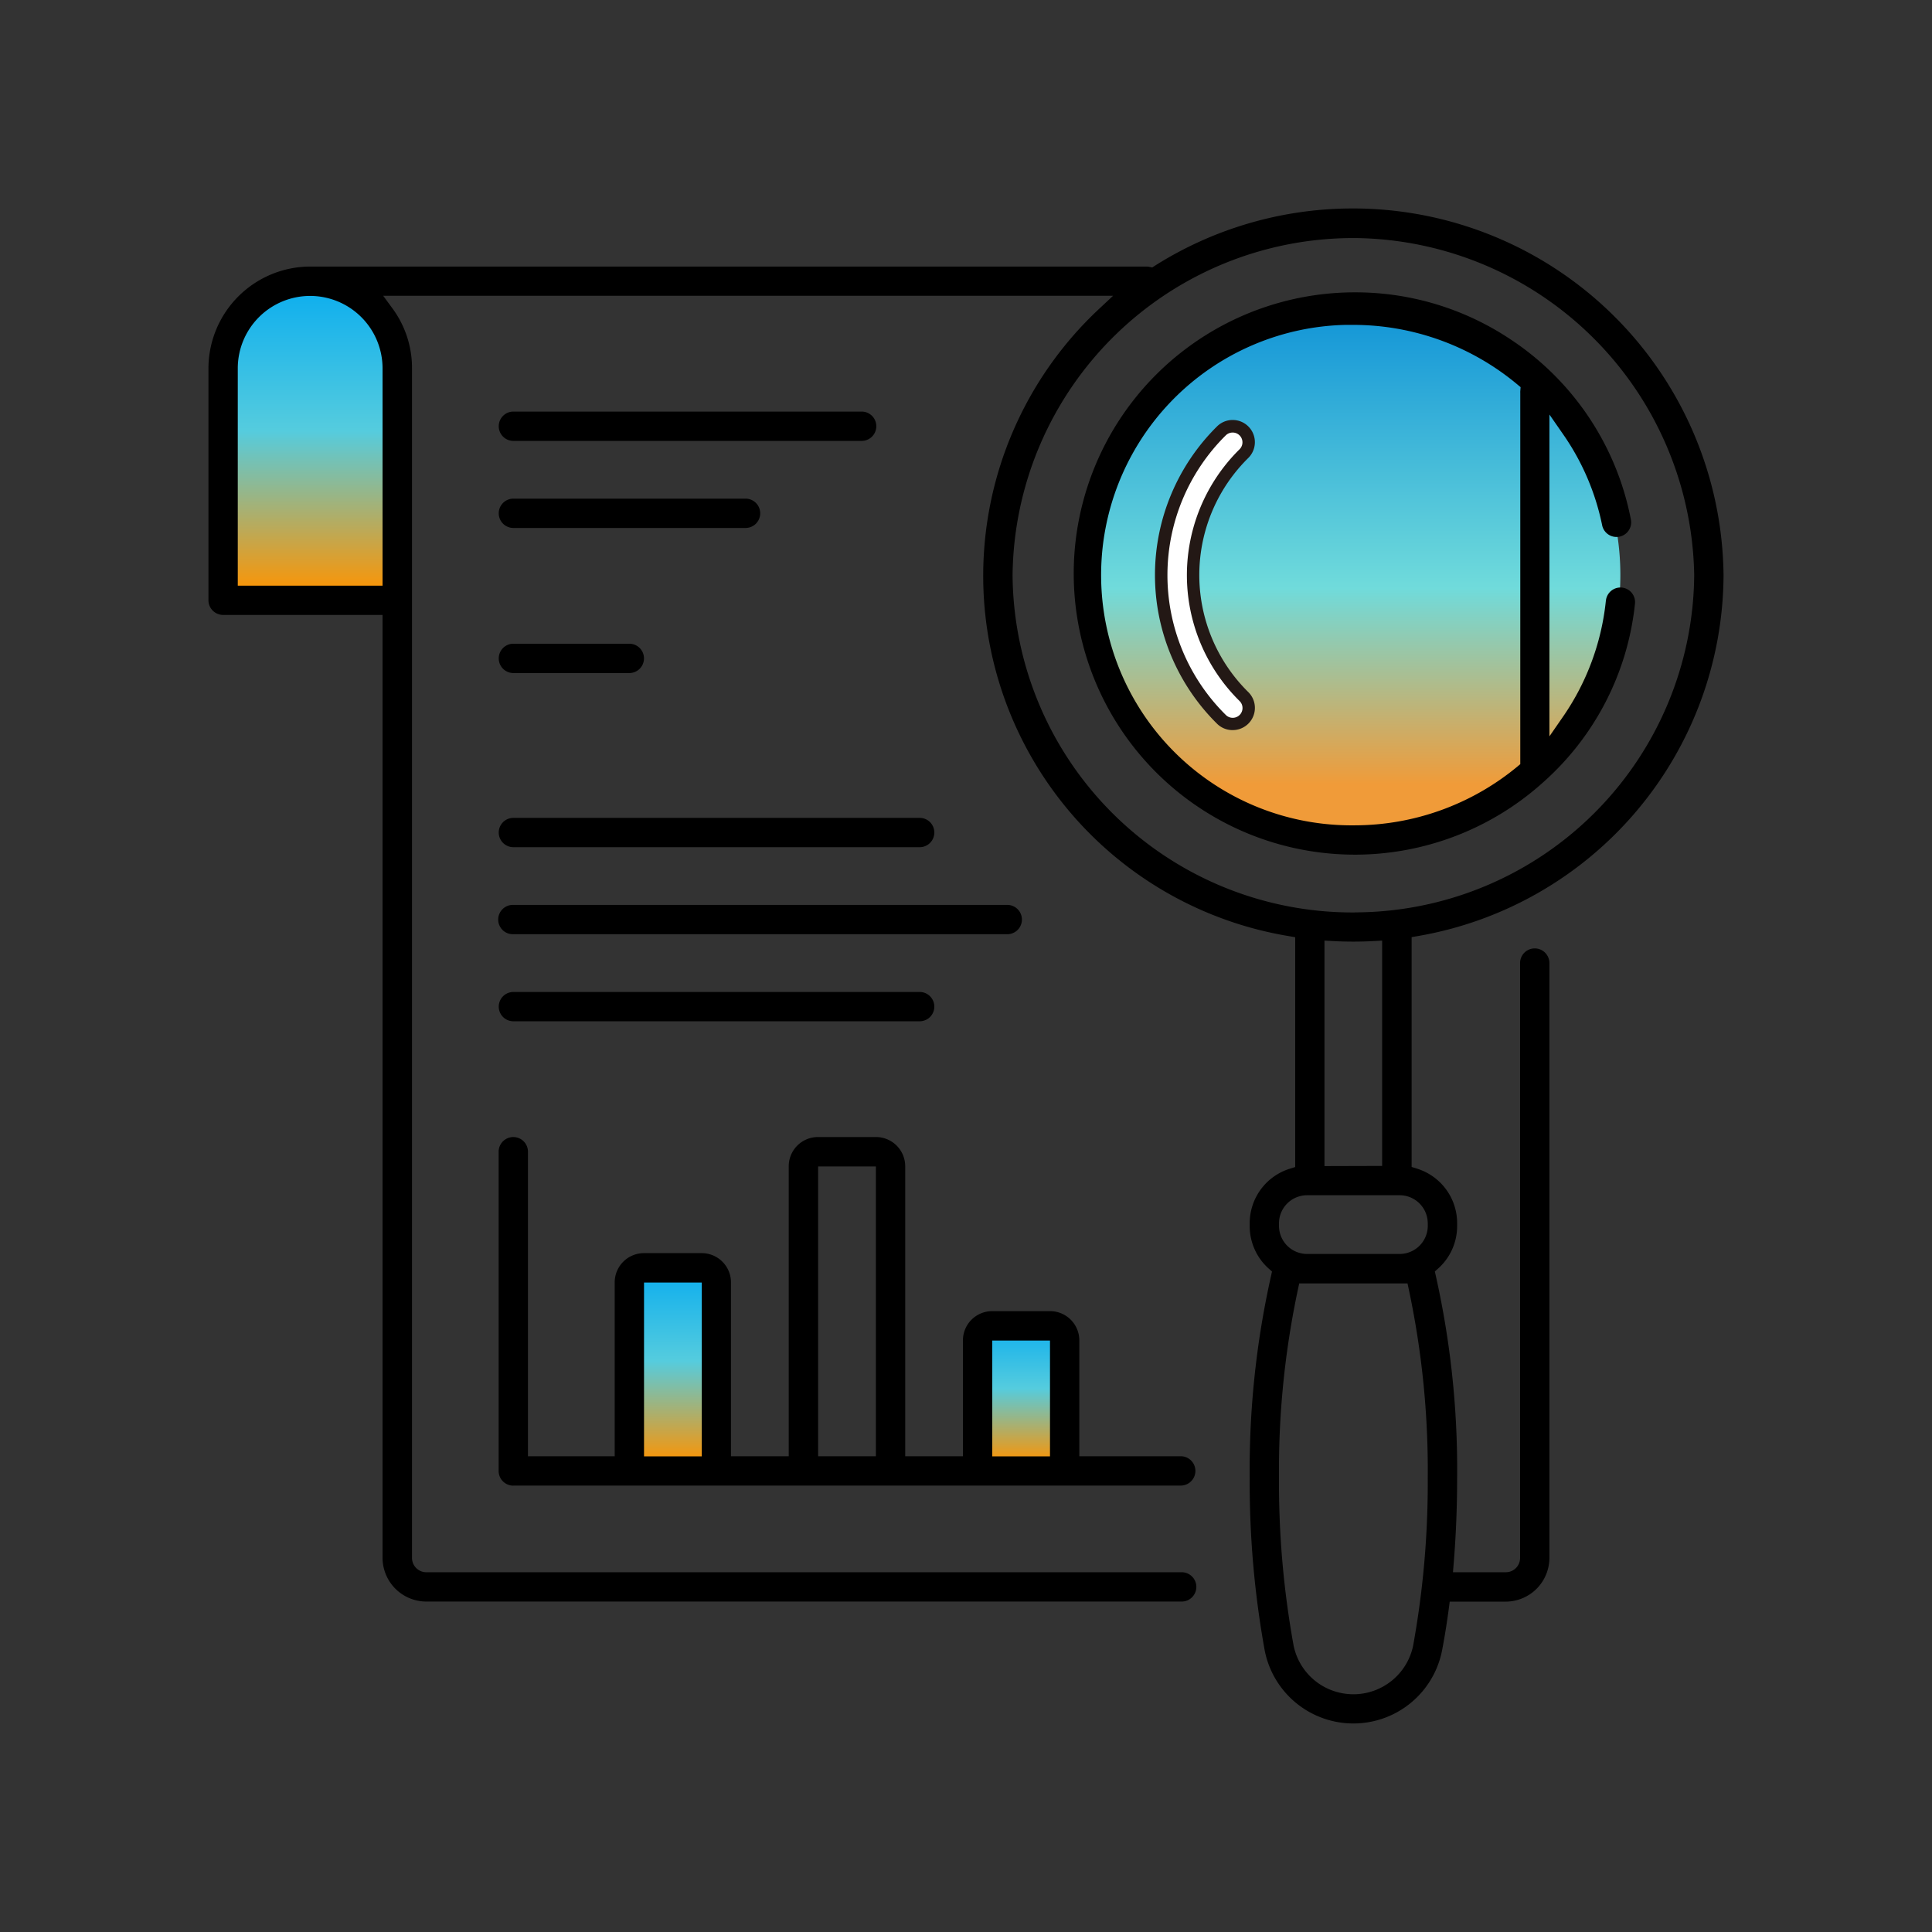 <svg xmlns="http://www.w3.org/2000/svg" xmlns:xlink="http://www.w3.org/1999/xlink" width="95" height="95" viewBox="0 0 95 95">
  <rect x="0" y="0" width="95" height="95" fill="#333333" stroke="none"/>
  <defs>
    <clipPath id="clip-path">
      <rect id="Rectangle_10819" data-name="Rectangle 10819" width="95" height="95" fill="#fff" stroke="#707070" stroke-width="1"/>
    </clipPath>
    <linearGradient id="linear-gradient" x1="0.5" x2="0.5" y2="1" gradientUnits="objectBoundingBox">
      <stop offset="0" stop-color="#0daeee"/>
      <stop offset="0.467" stop-color="#55ccde"/>
      <stop offset="1" stop-color="#ff9300"/>
    </linearGradient>
    <linearGradient id="linear-gradient-4" x1="0.5" x2="0.5" y2="0.892" gradientUnits="objectBoundingBox">
      <stop offset="0" stop-color="#1194d7"/>
      <stop offset="0.588" stop-color="#70dbdb"/>
      <stop offset="1" stop-color="#f09b39"/>
    </linearGradient>
  </defs>
  <g id="product-f-icon-12" clip-path="url(#clip-path)">
    <g id="Group_74340" data-name="Group 74340" transform="translate(-1030.885 -811.749)">
      <g id="Group_74285" data-name="Group 74285" transform="translate(1042.156 825.887)">
        <rect id="Rectangle_11459" data-name="Rectangle 11459" width="4.534" height="9.489" rx="1" transform="translate(19.34 48.349)" fill="url(#linear-gradient)"/>
        <rect id="Rectangle_11460" data-name="Rectangle 11460" width="4.534" height="6.944" rx="1" transform="translate(36.644 50.894)" fill="url(#linear-gradient)"/>
        <path id="Rectangle_11461" data-name="Rectangle 11461" d="M3.68,0h0A4.416,4.416,0,0,1,8.1,4.416v9.935a.736.736,0,0,1-.736.736H.736A.736.736,0,0,1,0,14.351V3.68A3.68,3.68,0,0,1,3.68,0Z" fill="url(#linear-gradient)"/>
        <path id="Path_56401" data-name="Path 56401" d="M67.345,35.462A13.078,13.078,0,1,1,54.268,22.384,13.077,13.077,0,0,1,67.345,35.462" transform="translate(1.06 -21.322)" fill="url(#linear-gradient-4)"/>
        <path id="Path_56406" data-name="Path 56406" d="M95.915,22.246a.786.786,0,0,0-.553.227,9.973,9.973,0,0,0-.1,14.088l.1.1a.787.787,0,0,0,1.338-.565.779.779,0,0,0-.233-.555,8.387,8.387,0,0,1,0-11.947.786.786,0,0,0-.554-1.344" transform="translate(-46.575 -15.425)" fill="#fff"/>
        <path id="Path_56392_-_Outline" data-name="Path 56392 - Outline" d="M95.62,36.893h0a1.082,1.082,0,0,1-.766-.314l-.1-.1a10.28,10.28,0,0,1,.1-14.52,1.092,1.092,0,0,1,1.537,1.552,8.081,8.081,0,0,0,0,11.512,1.092,1.092,0,0,1-.768,1.869Zm-.432-.843.1.1a.481.481,0,0,0,.675-.686,8.692,8.692,0,0,1,0-12.382.481.481,0,0,0-.341-.821.48.48,0,0,0-.339.139A9.669,9.669,0,0,0,95.188,36.05Z" transform="translate(-46.281 -15.13)" fill="#231815"/>
      </g>
      <path id="Path_56391" data-name="Path 56391" d="M105.113,10.434A13.727,13.727,0,0,0,97.458,8.1,13.825,13.825,0,1,0,106.7,32.179a13.631,13.631,0,0,0,4.5-8.772.718.718,0,1,0-1.429-.149l-.006.04a12.223,12.223,0,0,1-2.072,5.622l-.7,1.013V14.108l.7,1.009a12.037,12.037,0,0,1,1.888,4.412.721.721,0,1,0,1.411-.293,13.735,13.735,0,0,0-5.875-8.8m.443,2.531a.551.551,0,0,0,0,.076V31.3l-.138.115a12.581,12.581,0,0,1-8.019,2.893h-.247A12.306,12.306,0,0,1,96.957,9.7q.2,0,.4,0a12.593,12.593,0,0,1,8.062,2.932l.157.131Z" transform="translate(1000.08 818.024)"/>
      <path id="Path_56393" data-name="Path 56393" d="M28.756,106.851h32.82a.721.721,0,1,0,0-1.442H56.589v-5.7a1.439,1.439,0,0,0-1.435-1.435H52.3a1.439,1.439,0,0,0-1.434,1.435v5.7H48.028V91.147a1.439,1.439,0,0,0-1.435-1.434H43.739A1.438,1.438,0,0,0,42.3,91.148v14.262h-2.84V96.856a1.438,1.438,0,0,0-1.435-1.434H35.177a1.438,1.438,0,0,0-1.434,1.434v8.553H29.478V90.435a.721.721,0,0,0-1.442,0v15.7a.721.721,0,0,0,.72.72m23.552-7.134h2.839v5.693H52.308Zm-8.562-8.561h2.84V105.41h-2.84Zm-8.561,5.708h2.84v8.546h-2.84Z" transform="translate(1027.368 777.946)"/>
      <path id="Path_56394" data-name="Path 56394" d="M28.766,68.727H53.023a.721.721,0,1,0,0-1.441H28.766a.721.721,0,1,0,0,1.441" transform="translate(1027.364 788.959)"/>
      <path id="Path_56395" data-name="Path 56395" d="M28.766,43.495h5.7a.721.721,0,1,0,0-1.442h-5.7a.721.721,0,1,0,0,1.442" transform="translate(1027.364 801.349)"/>
      <path id="Path_56396" data-name="Path 56396" d="M28.766,60.32H48.743a.721.721,0,1,0,0-1.442H28.766a.721.721,0,1,0,0,1.442" transform="translate(1027.364 793.087)"/>
      <path id="Path_56397" data-name="Path 56397" d="M28.766,21.066H45.89a.721.721,0,0,0,0-1.442H28.766a.721.721,0,1,0,0,1.442" transform="translate(1027.364 812.363)"/>
      <path id="Path_56398" data-name="Path 56398" d="M56.077,0a18.216,18.216,0,0,0-9.538,2.815L46.41,2.9l-.15-.03a.78.78,0,0,0-.141-.014H5a5.015,5.015,0,0,0-5,5V19.269a.722.722,0,0,0,.721.717H8.561V66.353A2.154,2.154,0,0,0,10.71,68.5H47.829a.721.721,0,1,0,0-1.441H10.709a.705.705,0,0,1-.7-.7V7.854A4.938,4.938,0,0,0,9.038,4.9l-.447-.608H44.484l-.707.661A17.961,17.961,0,0,0,53.12,35.779l.317.055v11.3l-.267.084A2.806,2.806,0,0,0,51.2,49.894v.149a2.8,2.8,0,0,0,.93,2.081l.167.149-.049.219A43.559,43.559,0,0,0,51.2,62.41a46.266,46.266,0,0,0,.74,8.505,4.443,4.443,0,0,0,8.718-.006c.127-.664.24-1.362.334-2.074l.043-.331h2.754a2.154,2.154,0,0,0,2.148-2.149V37.105a.721.721,0,0,0-1.442,0V66.358a.7.7,0,0,1-.7.7h-2.6l.034-.413c.113-1.368.171-2.794.171-4.236a43.569,43.569,0,0,0-1.047-9.921l-.049-.219.167-.149a2.794,2.794,0,0,0,.929-2.081V49.89a2.806,2.806,0,0,0-1.971-2.676l-.267-.084V35.83l.317-.055A18.092,18.092,0,0,0,74.5,18.028,18.227,18.227,0,0,0,56.077,0M8.561,18.549H1.442V7.854A3.56,3.56,0,0,1,5,4.3H5A3.564,3.564,0,0,1,8.561,7.854ZM59.242,70.637v.007A3,3,0,0,1,56.3,73.059,3.05,3.05,0,0,1,55.711,73a2.991,2.991,0,0,1-2.356-2.356,44.775,44.775,0,0,1-.715-8.231,42.706,42.706,0,0,1,.931-9.257l.064-.3H58.96l.064.3a42.707,42.707,0,0,1,.931,9.263,44.781,44.781,0,0,1-.713,8.218m.714-20.749v.155a1.383,1.383,0,0,1-1.379,1.365H54.018a1.383,1.383,0,0,1-1.378-1.364v-.157a1.383,1.383,0,0,1,1.379-1.366h4.559a1.382,1.382,0,0,1,1.377,1.367m-5.078-2.8V36l.4.022a18.588,18.588,0,0,0,2.035,0l.4-.022v11.08Zm1.49-12.472h-.139A16.717,16.717,0,0,1,39.54,18.029,16.759,16.759,0,0,1,56.49,1.456,16.859,16.859,0,0,1,73.057,18.022a16.72,16.72,0,0,1-16.689,16.59" transform="translate(1041.135 822)"/>
      <path id="Path_56399" data-name="Path 56399" d="M28.766,29.476H40.181a.721.721,0,0,0,0-1.442H28.766a.721.721,0,1,0,0,1.442" transform="translate(1027.364 808.234)"/>
      <path id="Path_56400" data-name="Path 56400" d="M28.766,77.14H48.743a.72.72,0,1,0,0-1.441H28.766a.72.72,0,1,0,0,1.441" transform="translate(1027.364 784.827)"/>
    </g>
  </g>
</svg>
